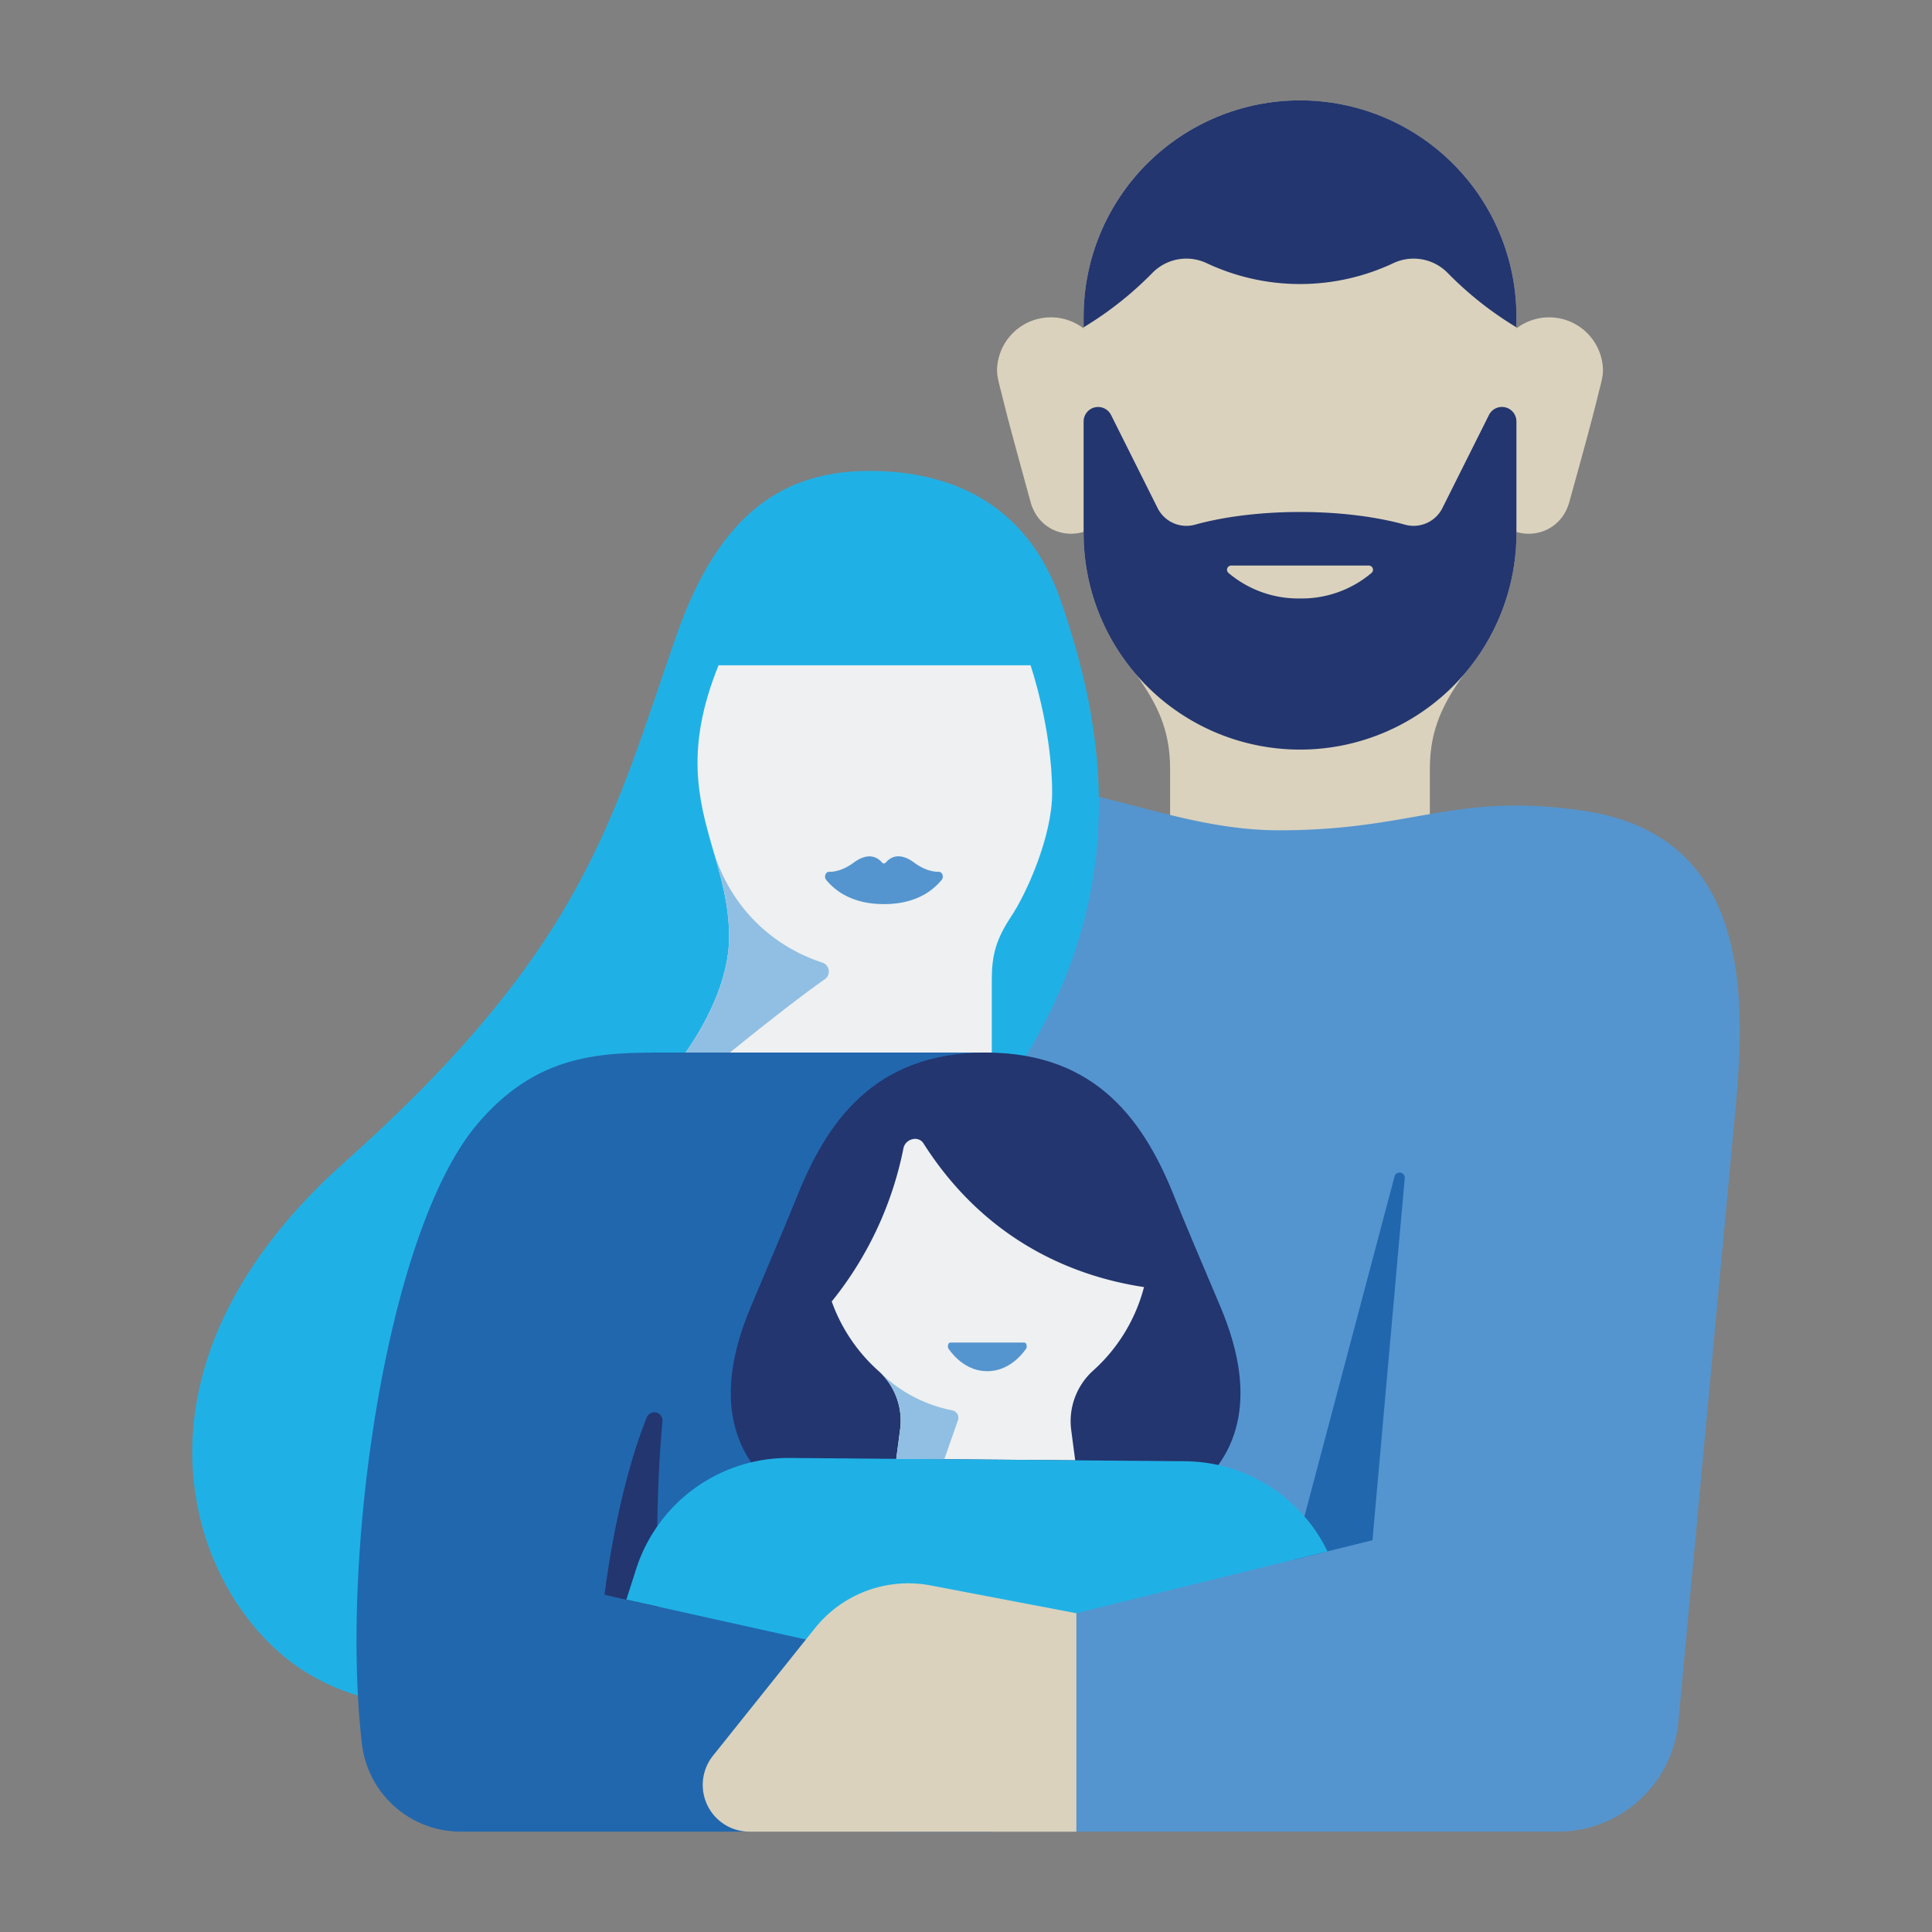<svg id="design" width="120" height="120" xmlns="http://www.w3.org/2000/svg" xmlns:xlink="http://www.w3.org/1999/xlink" viewBox="0 0 800 800"><rect x="0" y="0" width="800" height="800" fill="#808080" stroke="none"/><defs><style>.cls-1{fill:#dad2bd;}.cls-2{fill:#5495cf;}.cls-3{clip-path:url(#clip-path);}.cls-4{fill:#23366f;}.cls-5{fill:#1fb1e6;}.cls-6{fill:#eef0f1;}.cls-7{fill:#91bfe3;}.cls-8{fill:#2167ae;}</style><clipPath id="clip-path"><path class="cls-1" d="M627.92,220.78a89.61,89.61,0,0,1-179.22,0V131.17a89.61,89.61,0,0,1,179.22,0Z"/></clipPath></defs><path class="cls-1" d="M470.51,279.36c8.46,11.88,14,22.6,14,38.95v45.85H592.07V318.31c0-16.35,5.57-27.07,14-38.95Z"/><path class="cls-2" d="M364.36,331.71c67.79-23,109.26,12.1,165.33,12.1s72.23-15.8,125.45-8.17c65.2,9.35,68.34,67.83,63.91,118.83L695,712.72a50.05,50.05,0,0,1-49.86,45.72H368.39Z"/><path class="cls-1" d="M619.15,153.24a22.31,22.31,0,0,1,44.61,0c0,3.08-1.23,7-1.92,9.88-2.91,11.94-7.52,28.49-12,44.69s-24.92,17.06-30.71,4.95C619.18,187.86,619.15,153.24,619.15,153.24Z"/><path class="cls-1" d="M457.46,153.24a22.31,22.31,0,0,0-44.61,0c0,3.08,1.23,7,1.93,9.88,2.9,11.94,7.51,28.49,11.94,44.69s24.93,17.06,30.72,4.95C457.44,187.86,457.46,153.24,457.46,153.24Z"/><path class="cls-1" d="M627.92,220.78a89.61,89.61,0,0,1-179.22,0V131.17a89.61,89.61,0,0,1,179.22,0Z"/><g class="cls-3"><path class="cls-4" d="M538.31,18.57c-21.39,0-101.12,43.19-101.12,43.19l11.51,73.77a144.21,144.21,0,0,0,28.39-22.43,19.7,19.7,0,0,1,22.63-4.1,90.76,90.76,0,0,0,77.17,0,19.72,19.72,0,0,1,22.64,4.1,143.89,143.89,0,0,0,28.39,22.43l11.5-73.77S559.69,18.57,538.31,18.57Z"/></g><path class="cls-4" d="M448.7,220.78a89.61,89.61,0,0,0,179.22,0V174.53a6,6,0,0,0-11.38-2.68l-19.27,38.53a13.35,13.35,0,0,1-15.53,6.87c-25.2-7-61.62-7-86.87,0a13.34,13.34,0,0,1-15.53-6.86l-19.27-38.54a6,6,0,0,0-11.37,2.68v46.25Z"/><path class="cls-1" d="M538.31,247.81a44.74,44.74,0,0,0,29.6-10.56,1.74,1.74,0,0,0-1.13-3.07H509.83a1.74,1.74,0,0,0-1.13,3.07A44.75,44.75,0,0,0,538.31,247.81Z"/><path class="cls-5" d="M270.08,650.59c-32.89,44.55-91.85,72.79-142.6,42.34h0c-47.11-28.27-84.82-122.58,15.36-211.84S254,337.5,280.25,262.71C298.07,211.91,325,195,360.08,195c33.41,0,65.36,13.3,79.34,54.23,16.52,48.38,34.27,125.07-28.74,208.77Z"/><path class="cls-6" d="M426.73,275.48H297.54c-13.92,34.35-8.37,55.34-2.49,75.71,3.37,11.66,6.85,23.12,6.85,36.76,0,18.75-10.61,37.28-18,47.89H410.68V405.72c0-10.18,1.73-16.76,8.08-26.31s16.91-33.09,16.91-51C435.67,301.52,426.73,275.48,426.73,275.48Z"/><path class="cls-7" d="M302.26,435.84s23.17-19,39.28-30.37a3.89,3.89,0,0,0-1.05-6.89c-21.62-7.09-38.62-23.87-45.44-47.39,3.37,11.66,6.85,23.12,6.85,36.76,0,18.75-10.61,37.28-18,47.89Z"/><path class="cls-2" d="M388.78,361c-2.45,0-6-.68-10.29-3.84-6.41-4.74-10.18-1.83-11.7,0a1,1,0,0,1-1.55,0c-1.51-1.8-5.29-4.71-11.69,0-4.28,3.16-7.85,3.88-10.29,3.84-1.43,0-2.17,2.13-1.14,3.37,3.14,3.77,9.94,10,23.9,10s20.75-6.22,23.89-10C390.94,363.11,390.21,361,388.78,361Z"/><path class="cls-8" d="M568.31,637.78l13.36-149.95a2.15,2.15,0,0,0-4.19-.81L535.37,645.91Z"/><path class="cls-8" d="M278.2,435.84c-27.69,0-54.77-.61-80.39,29.43C160,509.54,140.74,643.92,149.87,722.12a41.16,41.16,0,0,0,40.94,36.32H410.68V435.84Z"/><path class="cls-4" d="M272.58,665.43l-22.23-5.07s4.7-41.76,17.47-73.43a3.38,3.38,0,0,1,6.5,1.59C270.78,626,272.58,665.43,272.58,665.43Z"/><path class="cls-4" d="M505.47,541.38c-8-18.76-16.37-38.71-18.91-45.13-12.2-30.81-31.7-60.41-78.43-60.41s-66.23,29.6-78.43,60.41c-2.55,6.42-11,26.37-18.91,45.13-32.47,77.22,38.16,98.67,97.34,98.67S537.94,618.6,505.47,541.38Z"/><path class="cls-6" d="M382.4,473.46c-2.14-3.37-7.5-1.91-8.3,2a146.44,146.44,0,0,1-29.7,63.46,70.07,70.07,0,0,0,19.47,28.85,27.75,27.75,0,0,1,8.81,24.41l-1.57,11.89,74.11.61-1.65-12.5a28.25,28.25,0,0,1,9.14-24.7,70.2,70.2,0,0,0,21-34.53C446.55,528.86,408.94,515.19,382.4,473.46Z"/><path class="cls-5" d="M369.22,686.77l180.46-44.39a66.18,66.18,0,0,0-59-37.31L327,603.71a66.19,66.19,0,0,0-63.64,46.16l-4,12.49Z"/><path class="cls-1" d="M445.7,668,385.38,656.5a49.47,49.47,0,0,0-47.91,17.68L295.23,727a19.38,19.38,0,0,0,1.43,25.79h0a19.35,19.35,0,0,0,13.69,5.67H445.7Z"/><path class="cls-7" d="M371.11,604.08l1.57-11.89a27.75,27.75,0,0,0-8.81-24.41A59.29,59.29,0,0,0,394.32,584a3.13,3.13,0,0,1,2.34,4.12L391,604.24Z"/><path class="cls-2" d="M408.81,567.78c8.14,0,13.47-5.68,16-9.18.66-.92.27-2.67-.61-2.67H393.45c-.87,0-1.27,1.75-.61,2.67C395.34,562.1,400.67,567.78,408.81,567.78Z"/></svg>